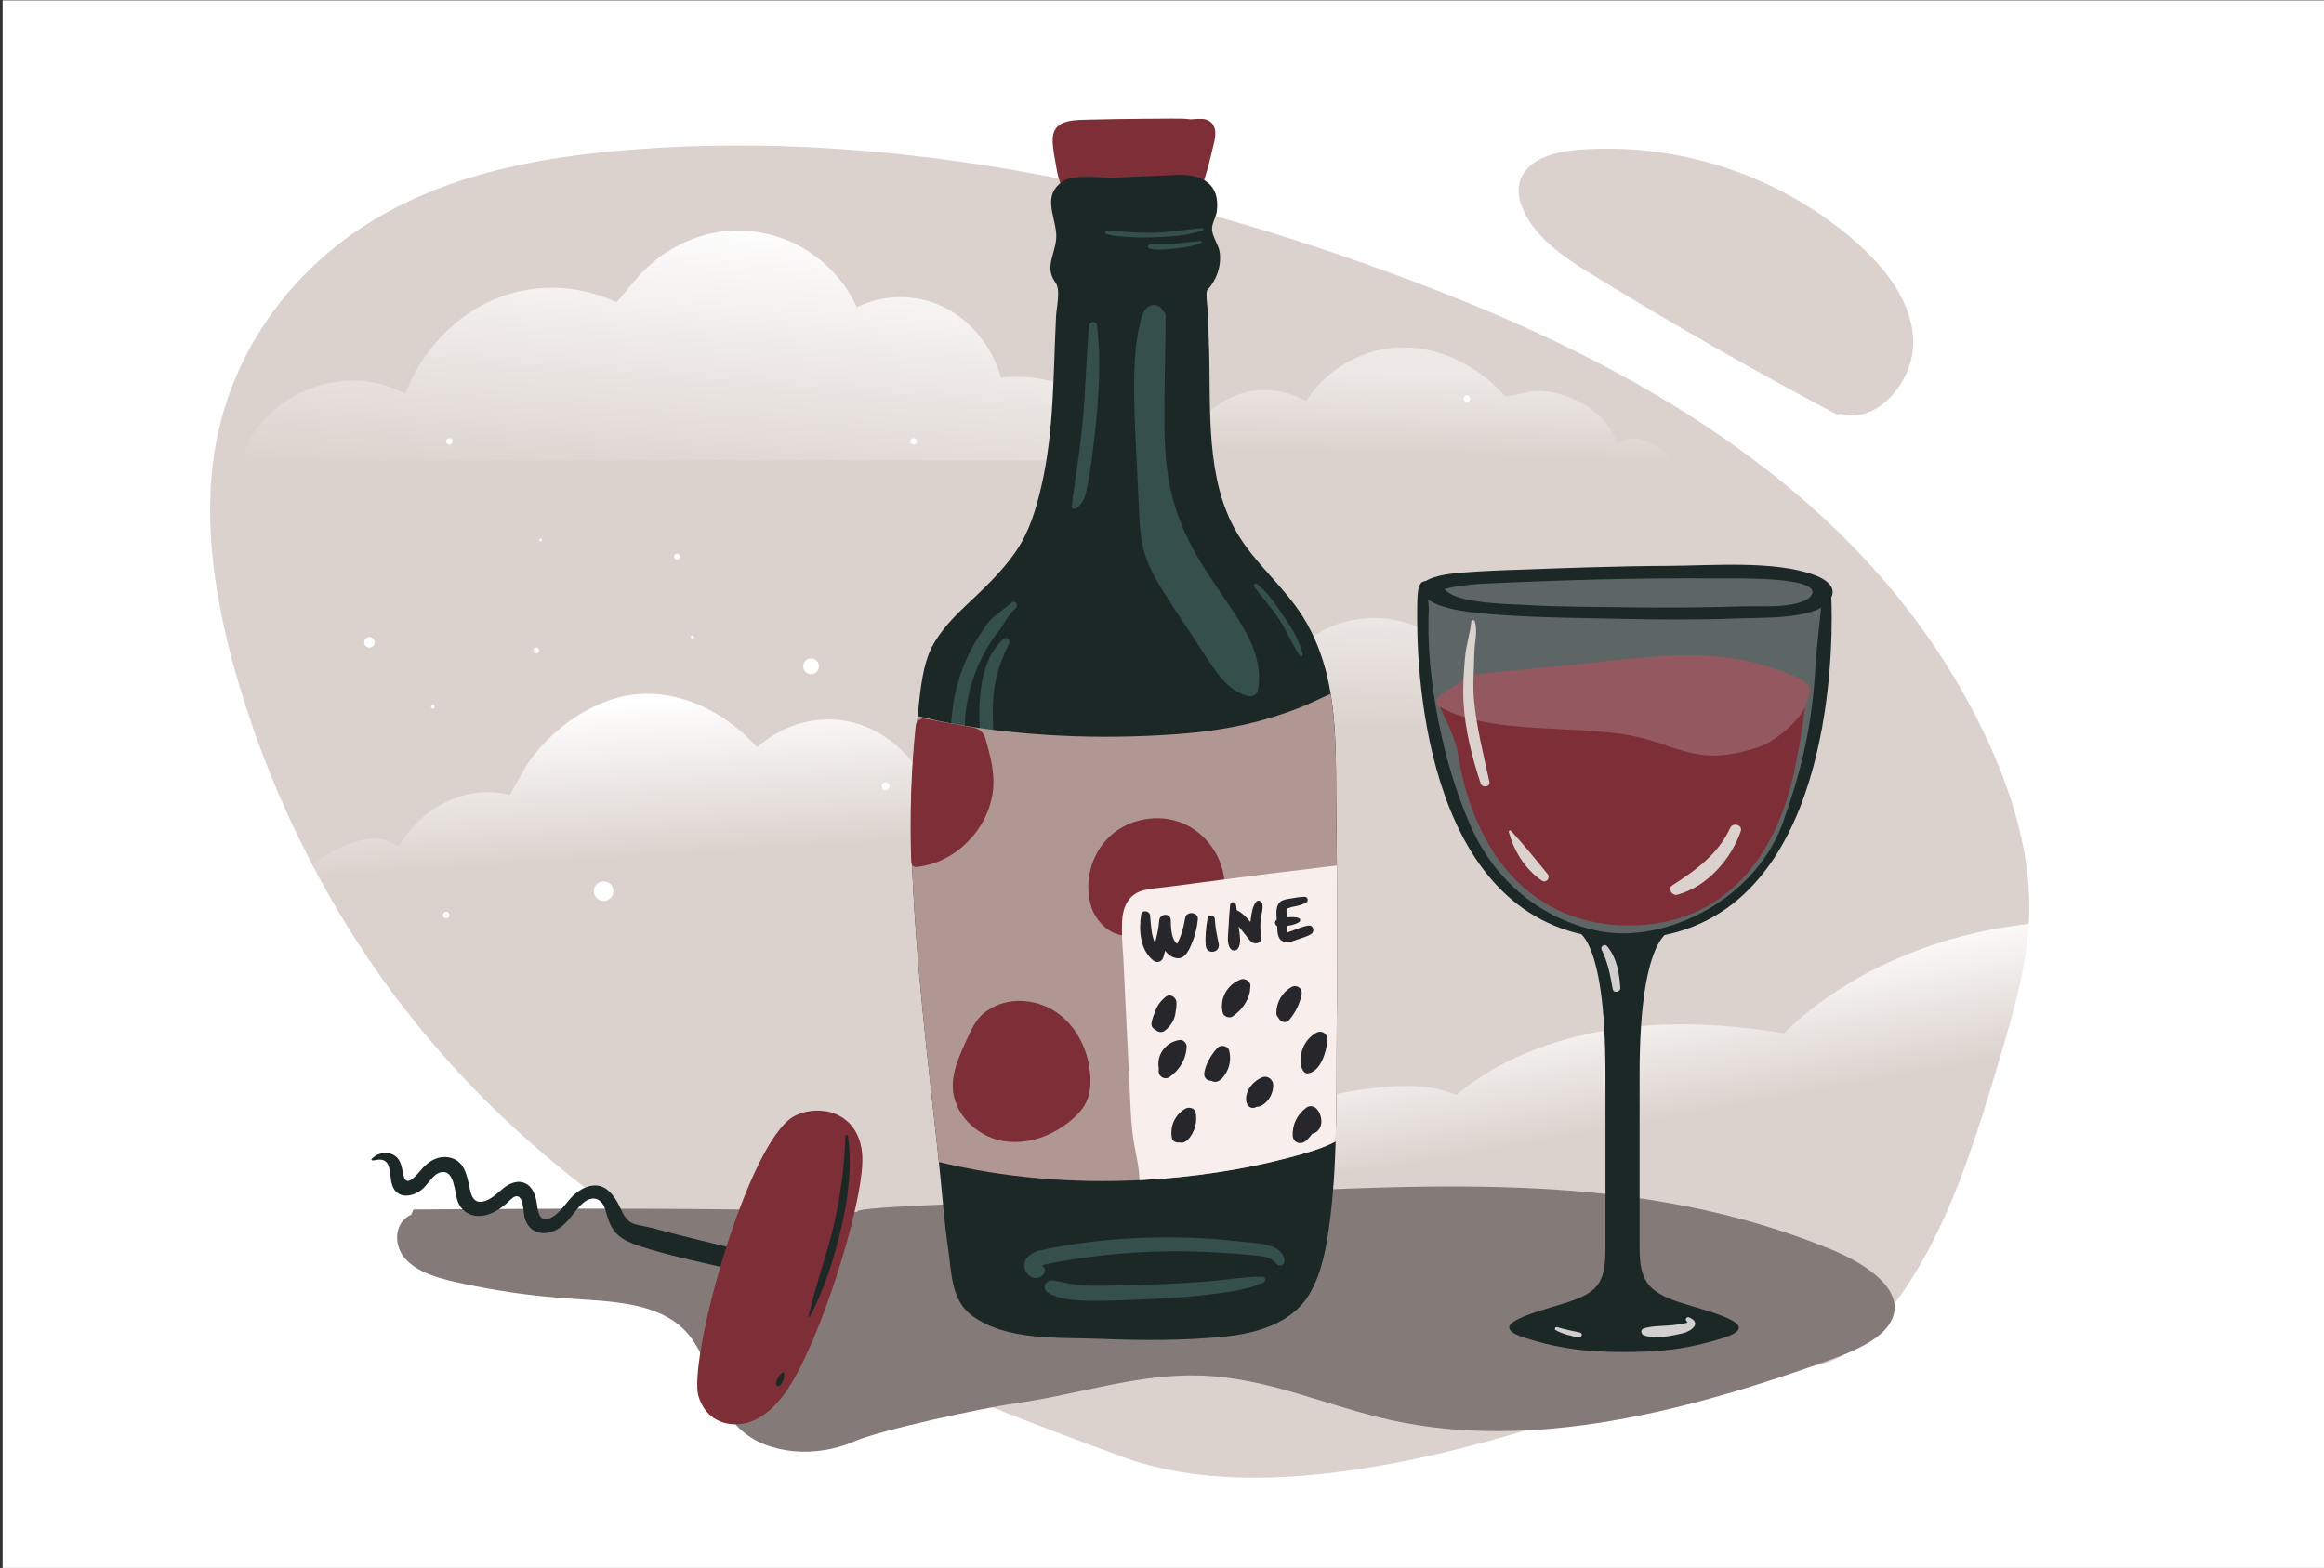 <?xml version="1.0" encoding="utf-8"?>
<!-- Generator: Adobe Illustrator 25.1.0, SVG Export Plug-In . SVG Version: 6.00 Build 0)  -->
<svg version="1.1" id="Layer_1" xmlns="http://www.w3.org/2000/svg" xmlns:xlink="http://www.w3.org/1999/xlink" x="0px" y="0px"
	 viewBox="0 0 1962 1323.9" style="enable-background:new 0 0 1962 1323.9;" xml:space="preserve">
<rect x="0" y="0" width="1962" height="1323.9" fill="#333333" stroke="none"/>
<style type="text/css">
	.st0{fill:#FFFFFF;}
	.st1{fill:#DCD2CD;}
	.st2{fill:url(#SVGID_1_);}
	.st3{fill:#847A77;}
	.st4{fill:url(#SVGID_2_);}
	.st5{fill:url(#SVGID_3_);}
	.st6{opacity:0.5;fill:url(#SVGID_4_);}
	.st7{fill:url(#SVGID_5_);}
	.st8{fill:#1C2826;}
	.st9{fill:#7D2E36;}
	.st10{fill:#344F4C;}
	.st11{fill:#B19793;}
	.st12{fill:#F8EEEC;}
	.st13{fill:#27262B;}
	.st14{fill:#D1D0CF;}
	.st15{fill:#5E6665;}
	.st16{fill:#935860;}
</style>
<rect x="2.21" y="0.31" class="st0" width="1962" height="1323.88"/>
<g>
	<path class="st1" d="M1449.96,1149.64c-133.81,54.34-357.96,133.32-501.61,80.72c-217.36-79.59-445.48-173.87-602.93-373.62
		c-63.98-81.17-113.49-177.3-143.76-279.13c-19.55-65.76-31.15-135.87-19.84-200.61c14.94-85.48,69.06-152.69,134.55-191.81
		s141.69-53.08,217.66-58.91c223.55-17.16,454.05,32.23,674.9,117.34c182.45,70.32,374.82,180.58,467.9,379.14
		c21.21,45.25,36.61,94.97,36.37,144.21c-0.21,41.83-11.6,81.06-22.87,119.52c-27.48,93.75-57.79,192.21-124.86,250.79
		c-65.08,56.85-189.43-47.57-235.41,30.61"/>
</g>
<linearGradient id="SVGID_1_" gradientUnits="userSpaceOnUse" x1="1394.325" y1="1052.188" x2="1353.433" y2="827.806">
	<stop  offset="0.452" style="stop-color:#FFFFFF;stop-opacity:0"/>
	<stop  offset="1" style="stop-color:#FFFFFF"/>
</linearGradient>
<path class="st2" d="M1735.53,778.35c-88.53,4.35-173.98,39.41-229.54,94.18c-48.5-8.22-99.08-10.62-147.7-2.88
	c-48.62,7.74-95.25,26.09-128.81,55.01c-20.42-9.03-45.31-8.8-68.46-6.16c-63.85,7.27-124.48,31.46-169.81,67.82h745.74
	L1735.53,778.35z"/>
<g>
	<path class="st3" d="M1545.88,1054.95c-160.37-65.81-326.01-55.39-511.73-46.74c-112.7,5.25-305.59,9.06-310.17,14.5
		c-0.18,0.21-0.35,0.42-0.52,0.63c-124.73-3.73-249.59-2.92-374.4-2.09l-1.95,4.35c-14.68,6.68-15.09,26.25-4.76,37.49
		c10.33,11.24,27.22,16.03,43.28,19.62c31.56,7.05,63.83,11.69,96.32,13.84c32.64,2.17,68.99,3.07,92.21,23.05
		c26.95,23.19,25.1,63.2,50.96,87.3c23.49,21.89,64.93,23.79,95.69,10.26c21.92-9.64,109.63-28.5,137.35-32.38
		c52.34-7.32,102.56-25.2,155.87-23.33c56.46,1.97,106.03,25.69,159.93,37.56c122.38,26.95,253.91-8.87,368.1-49.71
		c24.24-8.67,50.84-19.85,56.41-38.43C1605.48,1087.52,1575.38,1067.05,1545.88,1054.95z"/>
</g>
<linearGradient id="SVGID_2_" gradientUnits="userSpaceOnUse" x1="579.739" y1="483.76" x2="603.956" y2="182.953">
	<stop  offset="0.208" style="stop-color:#FFFFFF;stop-opacity:0"/>
	<stop  offset="1" style="stop-color:#FFFFFF"/>
</linearGradient>
<path class="st4" d="M210.97,370.55c26.91-45.22,87.04-62.62,131.13-37.96c13.66-35.72,41.01-65.01,74.1-79.37
	s71.51-13.6,104.1,2.05c0.39,0.19,18.54-22.02,20.54-24.03c7.49-7.52,15.52-14.58,24.42-19.88c24.6-14.67,50.33-19.92,78.03-14.78
	c24.04,4.46,46.84,17.45,63.49,36.83c6.65,7.74,12.3,16.5,16.59,26.02c22.92-11.33,50.33-11.39,73.29-0.18
	c22.97,11.21,41.1,33.51,48.49,59.63c48.18-5.45,98.27,20.15,125.08,63.93c1.57,2.57,1.58,5.92-2.21,5.92H203.76L210.97,370.55z"/>
<linearGradient id="SVGID_3_" gradientUnits="userSpaceOnUse" x1="576.473" y1="831.737" x2="561.589" y2="589.619">
	<stop  offset="0.452" style="stop-color:#FFFFFF;stop-opacity:0"/>
	<stop  offset="1" style="stop-color:#FFFFFF"/>
</linearGradient>
<path class="st5" d="M842.32,674.25c-16.83-6.65-36.14-3.97-51.19,7.11c-11.09-33.39-36.02-59.98-65.36-69.69
	c-29.34-9.71-62.4-2.33-86.67,19.36c-30.31-34.19-76.12-53.37-117.67-41.91c-19.44,5.37-37.82,15.86-53.62,30.21
	c-8.11,7.37-15.56,15.77-22.12,25.04c-1.59,2.25-15.19,26.84-15.33,26.8c-34.84-9.05-73.62,8.98-93.79,43.59
	c-16.29-10.64-30.51-6.9-46.86-0.15c-8.1,3.35-15.79,7.99-22.75,13.91c-2.75,2.34-13.35,15.03-16.15,17.93c0,0,640.81,0,640.81,0
	C879.51,717.38,871.11,685.62,842.32,674.25z"/>
<linearGradient id="SVGID_4_" gradientUnits="userSpaceOnUse" x1="1175.905" y1="450.082" x2="1179.476" y2="316.171">
	<stop  offset="0.495" style="stop-color:#FFFFFF;stop-opacity:0"/>
	<stop  offset="1" style="stop-color:#FFFFFF"/>
</linearGradient>
<path class="st6" d="M935.59,394.99c15.35-21.7,45.66-37.55,67.58-24.27c9.37-18.27,25.43-32.26,43.77-38.15
	c18.34-5.89,38.74-3.61,55.62,6.23c18.3-28.91,50.64-45.65,82.72-45.48c32.08,0.17,63.34,16.35,85.78,41.51
	c0.38,0.43,22.53-4.8,25.33-4.82c9.38-0.05,18.76,1.7,27.62,5.07c17.52,6.65,35.3,19.96,41.44,39.9c8.8-7.6,19.59-4.97,29-0.49
	c4.78,2.28,9.33,5.17,13.49,8.62c1.87,1.55,9.67,11.9,11.21,11.9C1419.15,394.99,935.59,394.99,935.59,394.99z"/>
<linearGradient id="SVGID_5_" gradientUnits="userSpaceOnUse" x1="1249.3" y1="664.541" x2="1254.565" y2="418.839">
	<stop  offset="0.193" style="stop-color:#FFFFFF;stop-opacity:0"/>
	<stop  offset="1" style="stop-color:#FFFFFF"/>
</linearGradient>
<path class="st7" d="M971.06,615.92c19.94-33.34,64.5-46.18,97.17-27.99c10.12-26.34,30.39-47.94,54.91-58.53
	c24.52-10.59,52.99-10.03,77.14,1.51c0.29,0.14,13.74-16.24,15.22-17.72c5.55-5.55,11.5-10.75,18.09-14.66
	c18.23-10.82,37.3-14.69,57.82-10.9c17.81,3.29,34.71,12.87,47.05,27.16c4.93,5.71,9.12,12.17,12.29,19.19
	c16.98-8.35,37.29-8.4,54.31-0.14c17.02,8.27,30.46,24.71,35.93,43.97c35.7-4.02,72.82,14.86,92.69,47.14
	c1.16,1.89,1.17,4.36-1.64,4.36H965.72L971.06,615.92z"/>
<g>
	<path class="st0" d="M382.09,372.69c0-1.5-1.21-2.71-2.71-2.71c-1.5,0-2.71,1.21-2.71,2.71s1.21,2.71,2.71,2.71
		C380.88,375.39,382.09,374.18,382.09,372.69z"/>
	<circle class="st0" cx="456.42" cy="455.9" r="1.14"/>
	<circle class="st0" cx="584.57" cy="537.88" r="1.26"/>
	<circle class="st0" cx="311.88" cy="542.34" r="4.46"/>
	<circle class="st0" cx="376.67" cy="772.61" r="2.71"/>
	<circle class="st0" cx="1024.61" cy="744.19" r="8.24"/>
	<path class="st0" d="M1059.39,604.68c0-1.91-1.55-3.45-3.45-3.45c-1.91,0-3.45,1.55-3.45,3.45c0,1.91,1.55,3.45,3.45,3.45
		C1057.84,608.13,1059.39,606.58,1059.39,604.68z"/>
	<path class="st0" d="M750.99,663.87c0-1.82-1.47-3.29-3.29-3.29c-1.82,0-3.29,1.47-3.29,3.29c0,1.82,1.47,3.29,3.29,3.29
		C749.51,667.15,750.99,665.68,750.99,663.87z"/>
	<path class="st0" d="M1416.75,636.25c0-1.57-1.27-2.83-2.83-2.83c-1.57,0-2.83,1.27-2.83,2.83c0,1.57,1.27,2.83,2.83,2.83
		C1415.48,639.08,1416.75,637.82,1416.75,636.25z"/>
	<path class="st0" d="M1241.23,336.65c0-1.57-1.27-2.83-2.83-2.83s-2.83,1.27-2.83,2.83s1.27,2.83,2.83,2.83
		S1241.23,338.22,1241.23,336.65z"/>
	<circle class="st0" cx="684.75" cy="562.65" r="6.62"/>
	<path class="st0" d="M859.3,486.87c0-1.57-1.27-2.83-2.83-2.83c-1.57,0-2.83,1.27-2.83,2.83s1.27,2.83,2.83,2.83
		C858.03,489.71,859.3,488.44,859.3,486.87z"/>
	<path class="st0" d="M574.16,470.01c0-1.41-1.14-2.55-2.55-2.55s-2.55,1.14-2.55,2.55c0,1.41,1.14,2.55,2.55,2.55
		S574.16,471.42,574.16,470.01z"/>
	<path class="st0" d="M903.86,337.04c0-1.1-0.89-2-2-2c-1.1,0-2,0.89-2,2c0,1.1,0.89,2,2,2
		C902.97,339.04,903.86,338.14,903.86,337.04z"/>
	<path class="st0" d="M517.85,752.43c0-4.55-3.69-8.24-8.24-8.24c-4.55,0-8.24,3.69-8.24,8.24s3.69,8.24,8.24,8.24
		C514.16,760.67,517.85,756.98,517.85,752.43z"/>
	<circle class="st0" cx="1004.92" cy="716.81" r="4.45"/>
	<circle class="st0" cx="771.29" cy="372.69" r="2.71"/>
	<path class="st0" d="M455.22,549.28c0-1.37-1.11-2.48-2.48-2.48c-1.37,0-2.48,1.11-2.48,2.48c0,1.37,1.11,2.48,2.48,2.48
		C454.11,551.76,455.22,550.65,455.22,549.28z"/>
	<path class="st0" d="M367.04,596.71c0-0.88-0.71-1.59-1.59-1.59c-0.88,0-1.59,0.71-1.59,1.59s0.71,1.59,1.59,1.59
		C366.33,598.3,367.04,597.59,367.04,596.71z"/>
</g>
<g>
	<path class="st1" d="M1550.62,349.91c-69.98-37.01-138.74-76.32-206.14-117.85c-22.26-13.72-45.41-28.79-57.23-52.11
		c-3.97-7.84-6.53-16.87-4.51-25.42c4.49-19.03,27.7-26.05,47.17-27.81c85.78-7.75,174.28,21.57,238.47,79
		c24.35,21.79,46.38,50.2,46.85,82.88c0.47,32.68-29.55,69.66-61.03,60.89"/>
</g>
<path class="st8" d="M336.06,1007.58c5.84,3.89,13.88,1.55,19.68-2.84c5.34-4.04,9.28-12.87,15.8-14.72
	c12.65-3.59,12.07,17.89,15.13,25.05c5.53,12.93,19.61,14.63,32.16,7.37c3.03-1.75,5.89-3.77,8.56-6.08
	c2.17-1.89,5.13-5.53,7.96-6.19c6.65-1.54,6.42,13.15,7.39,17.31c3.53,15.19,19.5,17.86,32.07,7.59
	c6.87-5.62,10.94-13.92,17.72-19.54c8.47-7.02,16.06-2.88,18.62,6.3c2.01,7.17,4.12,14.45,9.29,19.77
	c5.62,5.8,13.8,8.65,21.46,11.13c19.6,6.37,40.23,10.93,60.46,15.56c10.15,2.32,20.39,4.62,30.78,6.1
	c9.96,1.42,21.09,3.86,31.35,1.43c2.89-0.68,4.28-4.55,1.95-6.3c-6.87-5.18-16.1-7.01-24.44-9.51c-9.22-2.77-18.68-4.86-28.07-7.17
	c-18.49-4.55-37.03-8.9-55.38-13.85c-4.17-1.12-8.32-2.23-12.56-3.16c-4.17-0.92-9.04-1.41-12.83-3.34
	c-6.91-3.5-8.97-13.13-13.07-19.29c-3.98-5.98-8.68-11.66-16.56-12.21c-6.82-0.48-13.81,3.23-19.08,8.02
	c-6.44,5.86-11.33,15.43-19.3,19.17c-9.22,4.33-10.81-3.64-11.75-10.69c-0.94-7.09-3.07-14.84-9.65-18.18
	c-6.03-3.06-12.73-0.69-18.31,3.61c-5.81,4.48-11.14,10.74-18.6,11.75c-6.69,0.91-8.83-4.63-10.03-10.09
	c-2.61-11.89-4.42-25.33-18.57-27.45c-7.98-1.2-15.35,2.67-21.13,8.81c-3.77,4.01-13.52,17.89-16.25,7.28
	c-1.61-6.26-1.73-13.15-7.21-17.18c-5.31-3.9-13.44-3.39-18.85,1.48c-2.81,2.53-0.52,2.6,3.01,1.91
	c10.13-1.97,11.11,6.4,11.82,13.27C330.22,998.41,331.18,1004.33,336.06,1007.58z"/>
<path class="st9" d="M659.55,1180.5c30.19-37.15,70.54-166.22,68.44-204.41c-1.65-30.08-23.38-37.18-32.26-37.96
	c-9.1-1.3-21.57,0.64-29.66,7.33c-39.06,32.27-85.23,204.84-76.34,233.61c5.26,17.02,18.57,24.1,32.98,23.53
	C637.34,1202.01,649.95,1192.31,659.55,1180.5z"/>
<path class="st8" d="M683.73,1111.57c12.81-24.08,20.76-50.29,26.8-76.25c5.86-25.17,8.86-51.56,5.29-76.32
	c-0.18-1.22-2.05-0.67-2.09,0.49c-0.81,25.71-4.15,51.11-10.21,76.71c-5.97,25.21-15.32,49.79-20.85,75.05
	C682.54,1111.9,683.4,1112.19,683.73,1111.57z"/>
<path class="st8" d="M660.86,1166.2c1.01-2.31,1.43-4.54,1.05-6.89c-0.08-0.51-0.75-0.65-1.16-0.37c-2.05,1.41-3.43,3.29-4.46,5.53
	c-0.75,1.63-2.15,5.08,0.17,5.8C658.66,1170.96,660.14,1167.84,660.86,1166.2z"/>
<path class="st9" d="M1023.36,104.34c-2.55-3.15-6.44-4.07-10.29-3.96c-2.54,0.07-5.14,0.14-7.7,0.41
	c-5.24-0.65-10.54-0.66-15.87-0.63c-7.93,0.05-15.87,0.1-23.8,0.16c-16.21,0.12-32.43,0.36-48.64,0.79
	c-12.32,0.33-28.42,0.44-28.37,16.99c0.02,7.35,1.71,15.07,2.93,22.3c0.69,4.1,1.44,8.08,2.81,12.01c0.61,1.73,1.14,3.56,1.9,5.23
	c0.58,1.28,1.38,2.1,2.21,3c0.31,1.97,0.7,3.94,1.15,5.89c1.45,6.22,4.31,12.52,10.44,15.31c7.19,3.27,17.04,1.5,24.73,1.32
	c8.97-0.21,17.95-0.42,26.92-0.94c8.68-0.5,17.35-1.1,26.03-1.68c6.67-0.45,15.71,1.13,19.89-5.32c4.24-6.55,6.47-15.46,8.81-22.84
	c2.63-8.28,4.9-16.68,6.81-25.16C1024.91,120.23,1028.5,110.69,1023.36,104.34z"/>
<path class="st8" d="M1127.92,652.83c0.1,11.57,0.06,23.11,0.23,34.53c0.1,7.34,0.19,14.67,0.27,22.02
	c0.08,7.16,0.15,14.33,0.21,21.49c0.3,34.95,0.33,69.91,0.13,104.87c-0.08,13.35-0.2,26.68-0.34,40.02
	c-0.32,29.15,0.02,58.67-0.83,88.04c-0.06,1.92-0.11,3.84-0.19,5.77c-0.22,6.61-0.51,13.22-0.9,19.81c-0.14,2.65-0.3,5.31-0.49,7.96
	c-0.75,10.81-1.76,21.58-3.13,32.27c-2.72,21.33-6.24,43.83-17.22,62.7c-14.68,25.21-45.08,33.59-72.25,36.31
	c-35.1,3.51-70.97,3.23-106.18,1.82c-34.14-1.36-77.53,1.85-106.53-19.51c-17.48-12.88-17.2-35.14-20.03-54.78
	c-3.59-24.92-5.41-49.99-8-74.98c-0.19-1.86-0.39-3.73-0.59-5.58c-2.48-22.91-5.06-45.81-7.56-68.72l0-0.01
	c-1.03-9.41-2.05-18.82-3.02-28.23c-0.77-7.29-1.51-14.58-2.24-21.87c-2.17-21.88-4.15-43.78-5.74-65.71
	c-0.16-2.27-0.32-4.54-0.48-6.8c-0.75-10.68-1.44-21.37-2.01-32.05c-2.52-46.54-2.92-93.03,2.78-139.58
	c0.33-2.62,0.62-5.32,0.91-8.08c0.06-0.48,0.1-0.97,0.15-1.46c1.74-16.76,3.35-35.3,9.03-50.34c5.85-15.46,18.79-29.42,30.66-40.64
	c15.11-14.29,30.61-28.58,42.55-45.73c11.96-17.19,17.67-36.67,22.29-56.89c10.68-46.82,9.73-95.33,12.19-142.87
	c0.38-7.34,4.02-21.93-0.54-28.06c-10.51-14.17,2.05-26.51,0.6-41.83c-1.51-16.07-11.45-32.06,5.55-43.56
	c9.47-6.42,33.24-2.74,44.34-3.22c17.47-0.77,34.94-1.52,52.41-2.28c20.53-0.89,36.36,7.65,33.35,30.65
	c-0.64,4.85-3.73,9.29-4.02,14.13c-0.42,7.07,5.51,13.58,6.46,20.67c1.54,11.46-2.62,23.47-10.53,31.83
	c-1.62,1.71,0.56,17.38,0.63,20.61c0.21,9.36,0.59,18.73,0.89,28.1c1.62,51.4-3.44,110.66,23.67,156.45
	c15.51,26.2,39.64,45.17,55.61,70.72c9.96,15.94,16.35,32.85,20.46,50.33c1.15,4.84,2.11,9.73,2.92,14.65
	c1.97,11.79,3.07,23.78,3.71,35.85C1127.63,631.99,1127.83,642.42,1127.92,652.83z"/>
<path class="st10" d="M854.24,508.61c-4.75,3.74-9.21,7.73-14.11,11.23c-4.5,3.21-7.86,8.8-11.01,13.27
	c-6.95,9.87-12.37,20.6-16.63,31.88c-4.17,11.03-6.98,22.55-8.36,34.26c-1.28,10.86-3.37,25.58,2.93,35.21
	c1.59,2.42,4.85,1.59,5.74-0.91c1.85-5.2,1.46-10.76,1.58-16.24c0.12-5.39,0.24-10.75,0.87-16.11c1.29-10.93,3.92-21.73,7.7-32.06
	c3.7-10.1,8.74-19.79,14.59-28.8c3.01-4.65,7.19-8.83,9.82-13.67c2.85-5.25,6.28-9.33,10.51-13.63
	C860.08,510.77,856.86,506.55,854.24,508.61z"/>
<path class="st10" d="M846.8,539.69c-11.35,10.66-16.38,25.55-18.53,40.69c-1.17,8.25-1.64,16.61-1.46,24.93
	c0.19,8.36,0.3,17.95,3.72,25.6c1.32,2.96,5.52,3.26,6.53-0.18c2.13-7.25,1.3-15.31,1.18-22.87c-0.13-7.98-0.14-16.02,0.81-23.95
	c1.71-14.14,6.42-27.81,12.92-40.45C853.7,540.14,849.46,537.19,846.8,539.69z"/>
<path class="st11" d="M1127.92,652.83c0.1,11.57,0.06,23.11,0.23,34.53c0.1,7.34,0.19,14.67,0.27,22.02
	c0.08,7.16,0.15,14.33,0.21,21.49c0.04,4.36,0.07,8.74,0.1,13.1c0.06,8.74,0.1,17.48,0.13,26.22c0,0.79,0,1.57,0,2.36
	c0.01,5.27,0.02,10.53,0.02,15.8c0.01,7.12,0,14.22-0.03,21.34c0,4.32-0.01,8.63-0.04,12.95c-0.01,4.37-0.03,8.74-0.06,13.11
	c-0.08,13.35-0.2,26.68-0.34,40.02c-0.32,29.15,0.02,58.67-0.83,88.04c-1.02,0.55-2.05,1.07-3.1,1.56
	c-9.91,4.8-20.76,7.84-31.28,10.73c-1.56,0.43-3.13,0.84-4.69,1.26c-4.33,1.14-8.68,2.25-13.05,3.29c-7.2,1.73-14.43,3.31-21.7,4.72
	c-8.36,1.62-16.77,3.08-25.21,4.38c-21.97,3.37-44.23,5.64-66.56,6.74c-56.87,2.8-114.32-1.98-169.34-15.33
	c-0.19-1.86-0.39-3.73-0.59-5.58c-2.48-22.91-5.06-45.81-7.56-68.72l0-0.01c-1.03-9.41-2.05-18.82-3.02-28.23
	c-0.77-7.29-1.51-14.58-2.24-21.87c-2.17-21.88-4.15-43.78-5.74-65.71c-0.16-2.27-0.32-4.54-0.48-6.8
	c-0.75-10.68-1.44-21.37-2.01-32.05c-2.52-46.54-2.92-93.03,2.78-139.58c0.33-2.62,0.62-5.32,0.91-8.08
	c5.79,1.43,11.56,2.92,17.32,4.12c9.99,2.08,20.05,3.87,30.14,5.38c2.17,0.34,4.35,0.66,6.53,0.96c2.53,0.36,5.06,0.7,7.59,1.02
	c8.29,1.06,16.61,1.97,24.96,2.74c2.64,0.26,5.29,0.48,7.93,0.7c8.58,0.71,17.19,1.27,25.81,1.69c32.27,1.58,64.72,1.16,96.76-1.1
	c14.12-0.99,28.22-2.54,42.17-4.94c10.09-1.71,20.1-3.86,30-6.55c5.4-1.46,10.75-3.05,16.04-4.79c5.05-1.64,10.05-3.42,15-5.36
	c0.82-0.31,1.64-0.63,2.46-0.96c8.8-3.55,17.31-7.71,25.94-11.63c1.97,11.79,3.07,23.78,3.71,35.85
	C1127.63,631.99,1127.83,642.42,1127.92,652.83z"/>
<path class="st10" d="M1061.95,582.88c-0.7,3.59-4.71,5.71-8.11,4.91c-11.46-2.72-19.74-10.85-26.56-20.03
	c-8.38-11.3-15.76-23.43-23.52-35.14c-7.39-11.14-14.8-22.29-21.91-33.62c-6.17-9.84-11.95-20.18-15.39-31.34
	c-3.73-12.13-4.36-25.06-4.91-37.65c-0.59-13.31-1.27-26.61-1.91-39.91c-1.24-25.94-2.85-52.08-1.95-78.05
	c0.42-12.26,1.49-24.59,4.23-36.56c1.23-5.36,2.15-11.79,6.51-15.6c3.57-3.13,7.59-3.11,11.25-0.3c0.98,0.75,1.51,1.66,1.7,2.62
	c1.53,0.71,2.68,2.17,2.67,4.44c-0.06,26-0.88,51.99-1.05,77.99c-0.13,22.21,0.29,44.69,4.76,66.51
	c4.32,21.07,12.58,40.73,23.37,59.28c10.75,18.47,23.7,35.48,34.99,53.59C1057.04,541.54,1066.09,561.85,1061.95,582.88z"/>
<path class="st10" d="M926.15,275c-0.55-4.37-6.38-4.14-6.77,0.18c-2.33,25.9-2.74,51.92-5.07,77.84
	c-1.14,12.74-2.66,25.45-4.51,38.11c-0.94,6.43-1.96,12.84-2.77,19.3c-0.33,2.62-0.63,5.28-1.09,7.88
	c-0.49,2.79-0.43,5.72-1.14,8.44c-0.69,2.61,2.46,3.81,4.23,2.31c4.35-3.69,6.35-7.26,7.7-12.82c1.57-6.44,2.7-12.93,3.69-19.49
	c2-13.34,3.62-26.73,4.9-40.15C927.9,329.45,929.53,302.1,926.15,275z"/>
<path class="st10" d="M1047.85,1048.37c-18.66-2.23-37.41-3.38-56.2-3.55c-37.74-0.34-76.33,2.75-113.25,10.9
	c-7.05,1.56-15.42,6.73-13.42,15.21c1.67,7.04,10.4,11.28,15.78,5.28c2.46-2.74,1.34-6.17-1.08-7.7c0.84-0.3,1.72-0.68,2.37-0.82
	c4.28-0.97,8.61-1.73,12.93-2.51c9.24-1.67,18.53-3.08,27.86-4.25c17.83-2.24,35.77-3.6,53.73-4.16
	c17.97-0.56,35.92-0.15,53.86,0.93c8.95,0.54,17.89,1.2,26.81,2.14c7.09,0.75,15.56,0.78,20.18,7.07c2.11,2.87,7.15,1.88,6.98-2.1
	C1083.74,1049.41,1058.42,1049.64,1047.85,1048.37z"/>
<path class="st10" d="M1065.56,1077.97c-14.77-0.02-29.53,2.59-44.24,3.83c-15.19,1.27-30.4,2.13-45.64,2.61
	c-14.74,0.47-29.49,0.97-44.24,1.2c-7,0.11-14.03,0.09-21.01-0.57c-7.31-0.69-14.24-3-21.46-3.96c-6.16-0.82-9.82,6.93-4.06,10.43
	c11.8,7.16,28.9,6.84,42.29,6.76c15.61-0.09,31.27-0.71,46.86-1.52c15.55-0.81,31.13-1.8,46.59-3.69
	c15.34-1.87,31.47-3.74,45.73-9.98C1068.97,1081.94,1068.69,1077.97,1065.56,1077.97z"/>
<path class="st10" d="M1015.1,192.67c-13.48,0.81-26.71,3.46-40.27,3.78c-6.61,0.16-13.22-0.01-19.82-0.34
	c-6.84-0.34-13.8-1.69-20.64-1.43c-1.73,0.06-1.86,2.41-0.31,2.91c6.03,1.97,12.88,2.16,19.18,2.58c7.22,0.48,14.47,0.49,21.7,0.2
	c13.29-0.54,27.84-1.37,40.45-5.95C1016.3,194.09,1016.15,192.61,1015.1,192.67z"/>
<path class="st10" d="M1013.92,203.53c-7.16,0.38-14.24,1.51-21.39,2.07c-7.09,0.56-14.66-0.5-21.61,0.61
	c-1.95,0.31-2.6,3.11-0.4,3.68c6.83,1.75,15.18,0.55,22.12-0.12c7.32-0.71,14.7-1.94,21.53-4.73
	C1014.93,204.74,1014.85,203.48,1013.92,203.53z"/>
<path class="st10" d="M1099.79,552.51c-2.61-11.53-9.26-22.07-15.81-31.78c-2.63-3.9-5.22-7.8-7.96-11.56
	c0.08-0.12,0.07-0.31-0.11-0.36c-0.07-0.02-0.13-0.04-0.19-0.06c-4.17-5.67-8.7-11.02-14.27-15.54c-1.41-1.15-3.84,0.47-2.63,2.15
	c6.82,9.45,15.03,17.93,21.27,27.8c6.25,9.88,10.8,20.74,17.18,30.5C1098.15,555.03,1100.13,554.04,1099.79,552.51z"/>
<g>
	<path class="st9" d="M822.59,614.61c5.64,1.21,8.22,4.96,9.68,10.13c3.15,11.23,6.21,22.63,6.44,34.29
		c0.7,35.42-28.62,68.88-63.82,72.85c-1.4,0.16-2.96,0.23-4.08-0.63c-1.32-1.02-1.49-2.92-1.55-4.59
		c-1.27-37.66-0.04-75.41,3.7-112.91c0.2-2.04,0.6-4.39,2.38-5.42c1.33-0.77,3.05-1.87,4.56-1.59c14.01,2.59,28.29,5.07,42.3,7.65"
		/>
</g>
<g>
	<path class="st9" d="M943.86,788.85c-9.67-2.22-18.98-12.68-22.11-21.75c-7.19-20.87-1.05-45.71,15.05-60.82
		c16.1-15.11,41.27-19.67,61.65-11.18s34.85,29.59,35.44,51.66c0.16,5.89-0.61,11.88-2.92,17.3c-7.58,17.81-29.07,24.96-48.35,26.55
		c-12.94,1.07-26.02,0.56-38.84-1.5"/>
</g>
<g>
	<path class="st9" d="M814.34,882.51c7.25-17.52,11.01-24.85,22.86-31.5c17.42-9.78,40.42-6.91,56.47,5
		c16.04,11.91,25.28,31.67,26.73,51.59c0.58,8.02-0.05,16.35-3.64,23.55c-2.7,5.42-6.93,9.93-11.5,13.9
		c-16.4,14.25-38.99,22.43-60.27,18.04c-21.28-4.39-39.86-23.07-40.63-44.79c-0.57-16.05,7.84-30.82,13.82-45.73"/>
</g>
<path class="st12" d="M1128.63,730.87c0.04,4.36,0.07,8.74,0.1,13.1c0.06,8.74,0.1,17.48,0.13,26.22c0,0.79,0,1.57,0,2.36
	c0.01,5.27,0.02,10.53,0.02,15.8c0.01,7.12,0,14.22-0.03,21.34c0,4.32-0.01,8.63-0.04,12.95c-0.01,4.37-0.03,8.74-0.06,13.11
	c-0.08,13.35-0.2,26.68-0.34,40.02c-0.32,29.15,0.02,58.67-0.83,88.04c-1.02,0.55-2.05,1.07-3.1,1.56
	c-9.91,4.8-20.76,7.84-31.28,10.73c-1.56,0.43-3.13,0.84-4.69,1.26c-4.33,1.14-8.68,2.25-13.05,3.29c-7.2,1.73-14.43,3.31-21.7,4.72
	c-8.36,1.62-16.77,3.08-25.21,4.38c-21.97,3.37-44.23,5.64-66.56,6.74c-0.12-11.46-3.43-22.78-5.12-34.19
	c-1.76-11.97-2.36-24.1-2.85-36.21l-5.67-117.34l0-0.01c-0.74-10.3-1.53-20.7-1.05-30.88c0.58-12.1,5.56-23.16,18.33-26.18
	c6.69-1.58,13.75-2.1,20.61-2.92c0.64-0.07,1.27-0.15,1.91-0.23c7.17-0.94,14.34-1.89,21.51-2.83c7.12-0.93,14.24-1.87,21.37-2.81
	c8.2-1.07,16.41-2.14,24.61-3.16c14.99-1.87,29.98-3.87,45-5.51C1109.87,733.18,1119.25,731.73,1128.63,730.87z"/>
<path class="st13" d="M1111.08,872.1c-10.21,5.84-14.71,17.37-12.45,28.68c0.13,0.65,0.38,1.22,0.71,1.72
	c0.68,2.14,2.74,4.13,5.08,3.76c10.59-1.65,15.16-18.03,16.3-27.16C1121.41,873.64,1116.3,869.11,1111.08,872.1z"/>
<path class="st13" d="M993.2,846.2c-0.16-4.04-5.18-7.47-8.8-4.73c-4.81,3.63-8.04,8.38-9.53,13.71c-1.19,2.55-2.09,5.24-2.63,8.04
	c-0.61,3.11,0.98,5.33,3.21,6.18c1.78,2.05,5.32,2.73,7.5,1.17c5.85-4.22,9.2-10.32,9.66-17.06
	C993.11,851.12,993.3,848.66,993.2,846.2z"/>
<path class="st13" d="M1090.45,833.39c-8.08,4.39-12.85,12.89-12.91,22c-0.01,1.59,0.61,2.83,1.55,3.69
	c1.5,3.55,6.27,5.74,9.42,1.98c5.24-6.27,8.86-13.51,10.35-21.57C1099.76,834.58,1094.84,831.01,1090.45,833.39z"/>
<path class="st13" d="M996.02,878.12c-11.98,1.6-19.91,12.69-17.71,23.94c-0.09,0.93-0.14,1.84-0.13,2.7
	c0.03,4.34,5.24,7.24,8.9,4.79c8.71-5.82,14.4-15.43,14.71-25.96C1001.88,880.77,998.92,877.73,996.02,878.12z"/>
<path class="st13" d="M1009.49,939.5c-0.65-3.97-5.94-5.08-8.88-3.33c-8.76,5.19-13.12,14.83-11.26,24.79
	c0.48,2.57,3.67,4.15,6.19,3.62c5.61,1.76,10.02-5,11.98-9.34C1009.79,950.15,1010.39,944.98,1009.49,939.5z"/>
<path class="st13" d="M1047.59,826.96c-11.41,4.21-18.16,15.99-15.37,27.95c0.81,3.49,5.67,5.31,8.58,3.22
	c7.2-5.18,12.32-11.79,14.34-20.49c0.12-0.51,0.13-0.98,0.07-1.41c0.2-1.13,0.35-2.29,0.46-3.47
	C1056.01,828.81,1051.1,825.67,1047.59,826.96z"/>
<path class="st13" d="M1111.05,935.78c-1.92-1.88-5.51-2.4-7.79-0.79c-7.89,5.59-12.47,14.41-11.87,24.15
	c0.36,5.87,6.87,7.73,10.99,4.2c1.98-1.7,3.8-3.73,5.36-5.98c0.37-0.05,0.75-0.14,1.14-0.28
	C1117.83,953.73,1116.94,941.55,1111.05,935.78z"/>
<path class="st13" d="M1037.78,887.31c-0.98-4.45-7.26-5.57-10.13-2.38c-5.16,5.73-9.59,13-10.93,20.7
	c-0.73,4.18,2.31,7.06,5.88,6.93c0.36,0.2,0.74,0.39,1.16,0.54c5.72,2.07,10.57-5.12,12.54-9.57
	C1038.63,898.32,1039.01,892.86,1037.78,887.31z"/>
<path class="st13" d="M1065.98,909.51c-3.9,1.45-7.95,4.52-10.71,8.43c-2.48,3.52-3.78,7.87-3.09,12.18
	c0.65,4.07,4.5,6.91,8.48,4.56c0.09-0.05,0.18-0.11,0.27-0.17c1.39,0.04,2.81-0.3,3.98-0.93c6.33-3.39,10.15-10.54,9.98-17.66
	C1074.79,911.66,1070.22,907.94,1065.98,909.51z"/>
<path class="st13" d="M1000.6,774.96c-0.79,4.47-1.75,8.96-3.16,13.28c-0.74,2.25-1.61,4.44-2.62,6.59
	c-0.34,0.73-0.72,1.45-1.09,2.17c-0.01-0.01-0.02-0.02-0.04-0.03c-5.13-4.61-5.08-13.71-5.29-20c-0.22-6.41-9.25-5.85-9.75,0.27
	c-0.52,6.36-1.84,12.72-3.55,18.95c-3.32-6.97-3.34-15.41-4.15-23.17c-0.01,0-0.01,0-0.02,0c-0.04-3.82-6.86-5.36-7.54-0.82
	c-1.99,13.27-1.04,29.63,10.17,38.73c3.09,2.5,7.33,1.35,8.53-2.5c0.59-1.89,1.12-3.78,1.61-5.67c1.94,2.8,4.58,4.96,8.18,5.99
	c7.61,2.17,11.26-5.05,13.79-10.88c3.04-7.03,4.92-14.13,5.62-21.76C1011.84,770.05,1001.66,768.98,1000.6,774.96z"/>
<path class="st13" d="M1028.86,796.7c-1.49-6.87-2.88-13.8-3.3-20.83c-0.2-3.32-5.45-4.21-6.06-0.65
	c-1.33,7.77-2.2,15.37-1.57,23.27C1018.57,806.48,1030.61,804.75,1028.86,796.7z"/>
<path class="st13" d="M1065.83,763.63c-0.29-2.4-3.59-4.45-5.44-2.08c-3.06,3.94-3.71,9.4-4.44,14.25
	c-0.13,0.88-0.24,1.76-0.35,2.65c-3.39-4.13-7.19-7.92-11.51-9.95c-0.21-1.47-0.41-2.95-0.62-4.43c-0.45-3.19-4.71-3.08-4.98,0.14
	c-0.55,6.46-1.14,12.85-1.38,19.34c-0.2,5.3-1.7,12.85,1.58,17.32c1.76,2.4,4.96,2.31,6.58-0.18c3.04-4.66,1.12-12.09,0.63-17.39
	c-0.03-0.37-0.08-0.74-0.12-1.1c0.1,0.12,0.19,0.25,0.29,0.37c3.08,4.03,6.32,7.98,9.49,11.94c2.68,3.34,9.57,2.66,9.02-2.71
	c-0.49-4.73-0.7-9.48-0.37-14.23C1064.53,773.03,1066.38,768.15,1065.83,763.63z"/>
<path class="st13" d="M1104.95,781.51c-4.84,0.5-9.37,2.72-13.93,4.34c-1,0.38-2,0.73-3.02,1.05c-1.3,0.7-1.72,0.46-1.26-0.72
	c-0.48-0.79-0.44-2.62-0.34-4.25c0.55-0.12,1.1-0.24,1.63-0.34c2.98-0.58,6.32-1.3,8.81-3.12c1.35-0.98,0.97-2.78-0.53-3.33
	c-2.9-1.07-6.39-0.83-9.43-0.58c-0.18,0.02-0.36,0.03-0.55,0.04c-0.02-0.62-0.04-1.25-0.07-1.87c-0.05-1.28-0.11-2.56-0.19-3.84
	c0.04-1.44,0.7-2.16,1.98-2.16c1.77-1.07,5.11-1.29,7.14-1.82c2.43-0.64,4.67-1.35,6.98-2.35c2.69-1.16,2.4-5.37-0.87-5.33
	c-4.02,0.05-7.9,0.79-11.85,1.46c-3.02,0.52-6.36,0.79-8.78,2.89c-3.62,3.15-3.28,9.59-2.81,14.97c-0.04,0.03-0.08,0.04-0.11,0.07
	c-2.11,1.58-1.66,4.28,0.51,5.36c0.15,5.73,0.18,12.71,7.41,13.5c3.34,0.36,6.58-1.1,9.66-2.19c3.95-1.4,8.24-2.42,11.75-4.74
	C1110.02,786.61,1108.9,781.11,1104.95,781.51z"/>
<path class="st8" d="M1546.39,521.92c0,67.36-14.05,270.84-174.63,270.84c-160.59,0-175.35-203.48-175.35-270.84
	c0-67.36,1.5-4.97,172.75-4.97C1540.41,516.95,1546.39,454.56,1546.39,521.92z"/>
<path class="st8" d="M1422.49,1101.06c-30.27-9.14-38.28-18.29-38.28-47.03c0-28.74,0-71.85,0-147.62
	c0-121.3,28.11-121.02,28.11-121.02l-40.93-0.47l-42.26,0.47c0,0,26.25-0.47,26.25,121.02c0,75.77,0,117.57,0,147.62
	s-6.41,37.88-36.68,47.03s-64.01,18.29-30.86,28.74s57.86,11.76,83.81,11.76s49.73-1.31,82.89-11.76
	S1452.76,1110.21,1422.49,1101.06z"/>
<path class="st14" d="M1333.78,1125.11c-6.35-1.42-12.84-2.51-19.01-4.5c-1.67-0.54-2.93,1.69-1.39,2.54
	c5.82,3.22,12.27,4.64,18.83,6.11C1335.21,1129.94,1336.82,1125.79,1333.78,1125.11z"/>
<path class="st14" d="M1425.93,1112.34c-1.98-0.83-3.52,1.7-2.24,3.04c0.39,0.36,0.71,0.77,1.01,1.19
	c-1.14,0.61-2.52,0.82-3.78,1.07c-4.03,0.8-8.08,1.26-12.19,1.56c-7.22,0.54-14.18,0.34-21.07,2.49c-3.05,0.95-2.28,5.11,0.4,5.93
	c9.9,3.02,22.47,0.55,32.32-1.78C1428.3,1123.97,1436.91,1116.94,1425.93,1112.34z"/>
<path class="st14" d="M1356.73,798.91c-1.97-2.39-5.89,0.28-4.64,2.81c5.31,10.76,7.39,21.84,9.41,33.39
	c0.68,3.87,6.69,2.61,6.42-1.09C1367.01,821.54,1365.21,809.19,1356.73,798.91z"/>
<g>
	<path class="st15" d="M1206.26,513.04c-2.99,58.48,12.2,133.72,36.49,187c20.22,44.36,58.84,76.21,106.61,85.97
		c21.7,4.43,44.46,1.39,65.39-5.85c40.59-14.05,75.95-45.29,90.46-85.72c15.48-43.14,24.9-81.71,27.5-133.19
		c0.63-12.38,5.21-49.19,6.52-66.79c-131.95-34.21-320.58-2.93-334.26,3.91"/>
</g>
<path id="XMLID_8_" class="st9" d="M1524.24,582.11c-7.5-19.88-71.59-18.55-149.02-18.55c-78.26,0-154.11,8.78-160.48,28.97
	c-1.61,3.23,13.42,25.72,16.29,44.96c13.92,85.73,64.01,143.92,144.29,143.92c80.27,0,127.78-57.98,141.95-143.27
	C1520.57,623.79,1526.19,584.99,1524.24,582.11z"/>
<path class="st1" d="M1460.66,699.05c-9.78,21.62-28.37,35.39-48.84,48.48c-4.02,2.57-0.43,9.17,4.27,7.92
	c25.85-6.88,45.78-31.03,53.52-53.61C1471.42,696.53,1462.96,693.95,1460.66,699.05z"/>
<path class="st1" d="M1306.64,738.14c-9.98-12.34-20.2-24.84-30.96-36.62c-0.68-0.75-2.18-0.12-1.91,0.84
	c4.32,15.86,13.22,31.01,27.73,41.11C1305.27,746.11,1309.12,741.21,1306.64,738.14z"/>
<path class="st8" d="M1531.8,485.53c-33.64-12.49-86.66-7.9-123.05-7.73c-44.12,0.21-88.11,1.83-132.07,3.44
	c-17.56,0.65-35.17,1.3-52.42,3.32c-10.2,1.2-29.41,5.81-24.36,15.52c7.81,15,46.14,17.57,65.05,18.97
	c34.63,2.55,69.66,2.72,104.34,3.47c32.35,0.7,64.71,0.92,96.92-0.34c21.73-0.85,64.48,0.89,77.17-13.81
	C1552.36,497.99,1544.15,490.12,1531.8,485.53z M1526.05,505.68c-12.86,8.14-39.26,5.84-55.79,6.33
	c-32.27,0.96-64.81,1.24-97.19,0.73c-28.01-0.45-56.05-0.22-84.06-1.91c-17.11-1.03-59.52-1.09-69.58-13.47
	c9.72-2.46,22.34-4.02,32.93-4.52c65.9-3.12,132.2-5.01,198.49-4.42c11.4,0.1,85.03-1.98,78.97,13.14
	C1529.17,503.17,1527.86,504.53,1526.05,505.68z"/>
<g>
	<path class="st16" d="M1212.78,595.14c43.64,27.18,122.3,15.42,172.22,27.72c18.91,4.66,36.91,13.62,56.33,14.95
		c14.82,1.02,29.58-2.49,43.71-7.08c13.57-4.42,38.27-24.75,40.5-38.85c1.43-9.01,5.58-9.66-1.3-15.64
		c-6.88-5.98-28.41-12.35-37.14-14.99c-51.64-15.59-112.57-4.14-166.29,0.78c-21.71,1.99-43.41,4.06-65.1,6.2
		c-7.74,0.77-16.06,1.78-21.83,7c-5.78,5.21-26.59,14.17-19.79,17.95"/>
</g>
<path class="st1" d="M1257.42,660.19c-4.96-22.66-10.66-45.23-12.94-68.28c-1.33-13.48-0.03-26.78,0.17-40.24
	c0.14-9.18,3.02-17.87,0.46-26.96c-0.42-1.49-2.86-1.46-3.01,0.15c-0.95,10.08-4.36,19.79-5.23,29.89
	c-1.1,12.65-2.01,24.89-1.33,37.61c1.26,23.58,7.02,46.56,14.46,69.09C1251.36,665.58,1258.38,664.6,1257.42,660.19z"/>
</svg>
